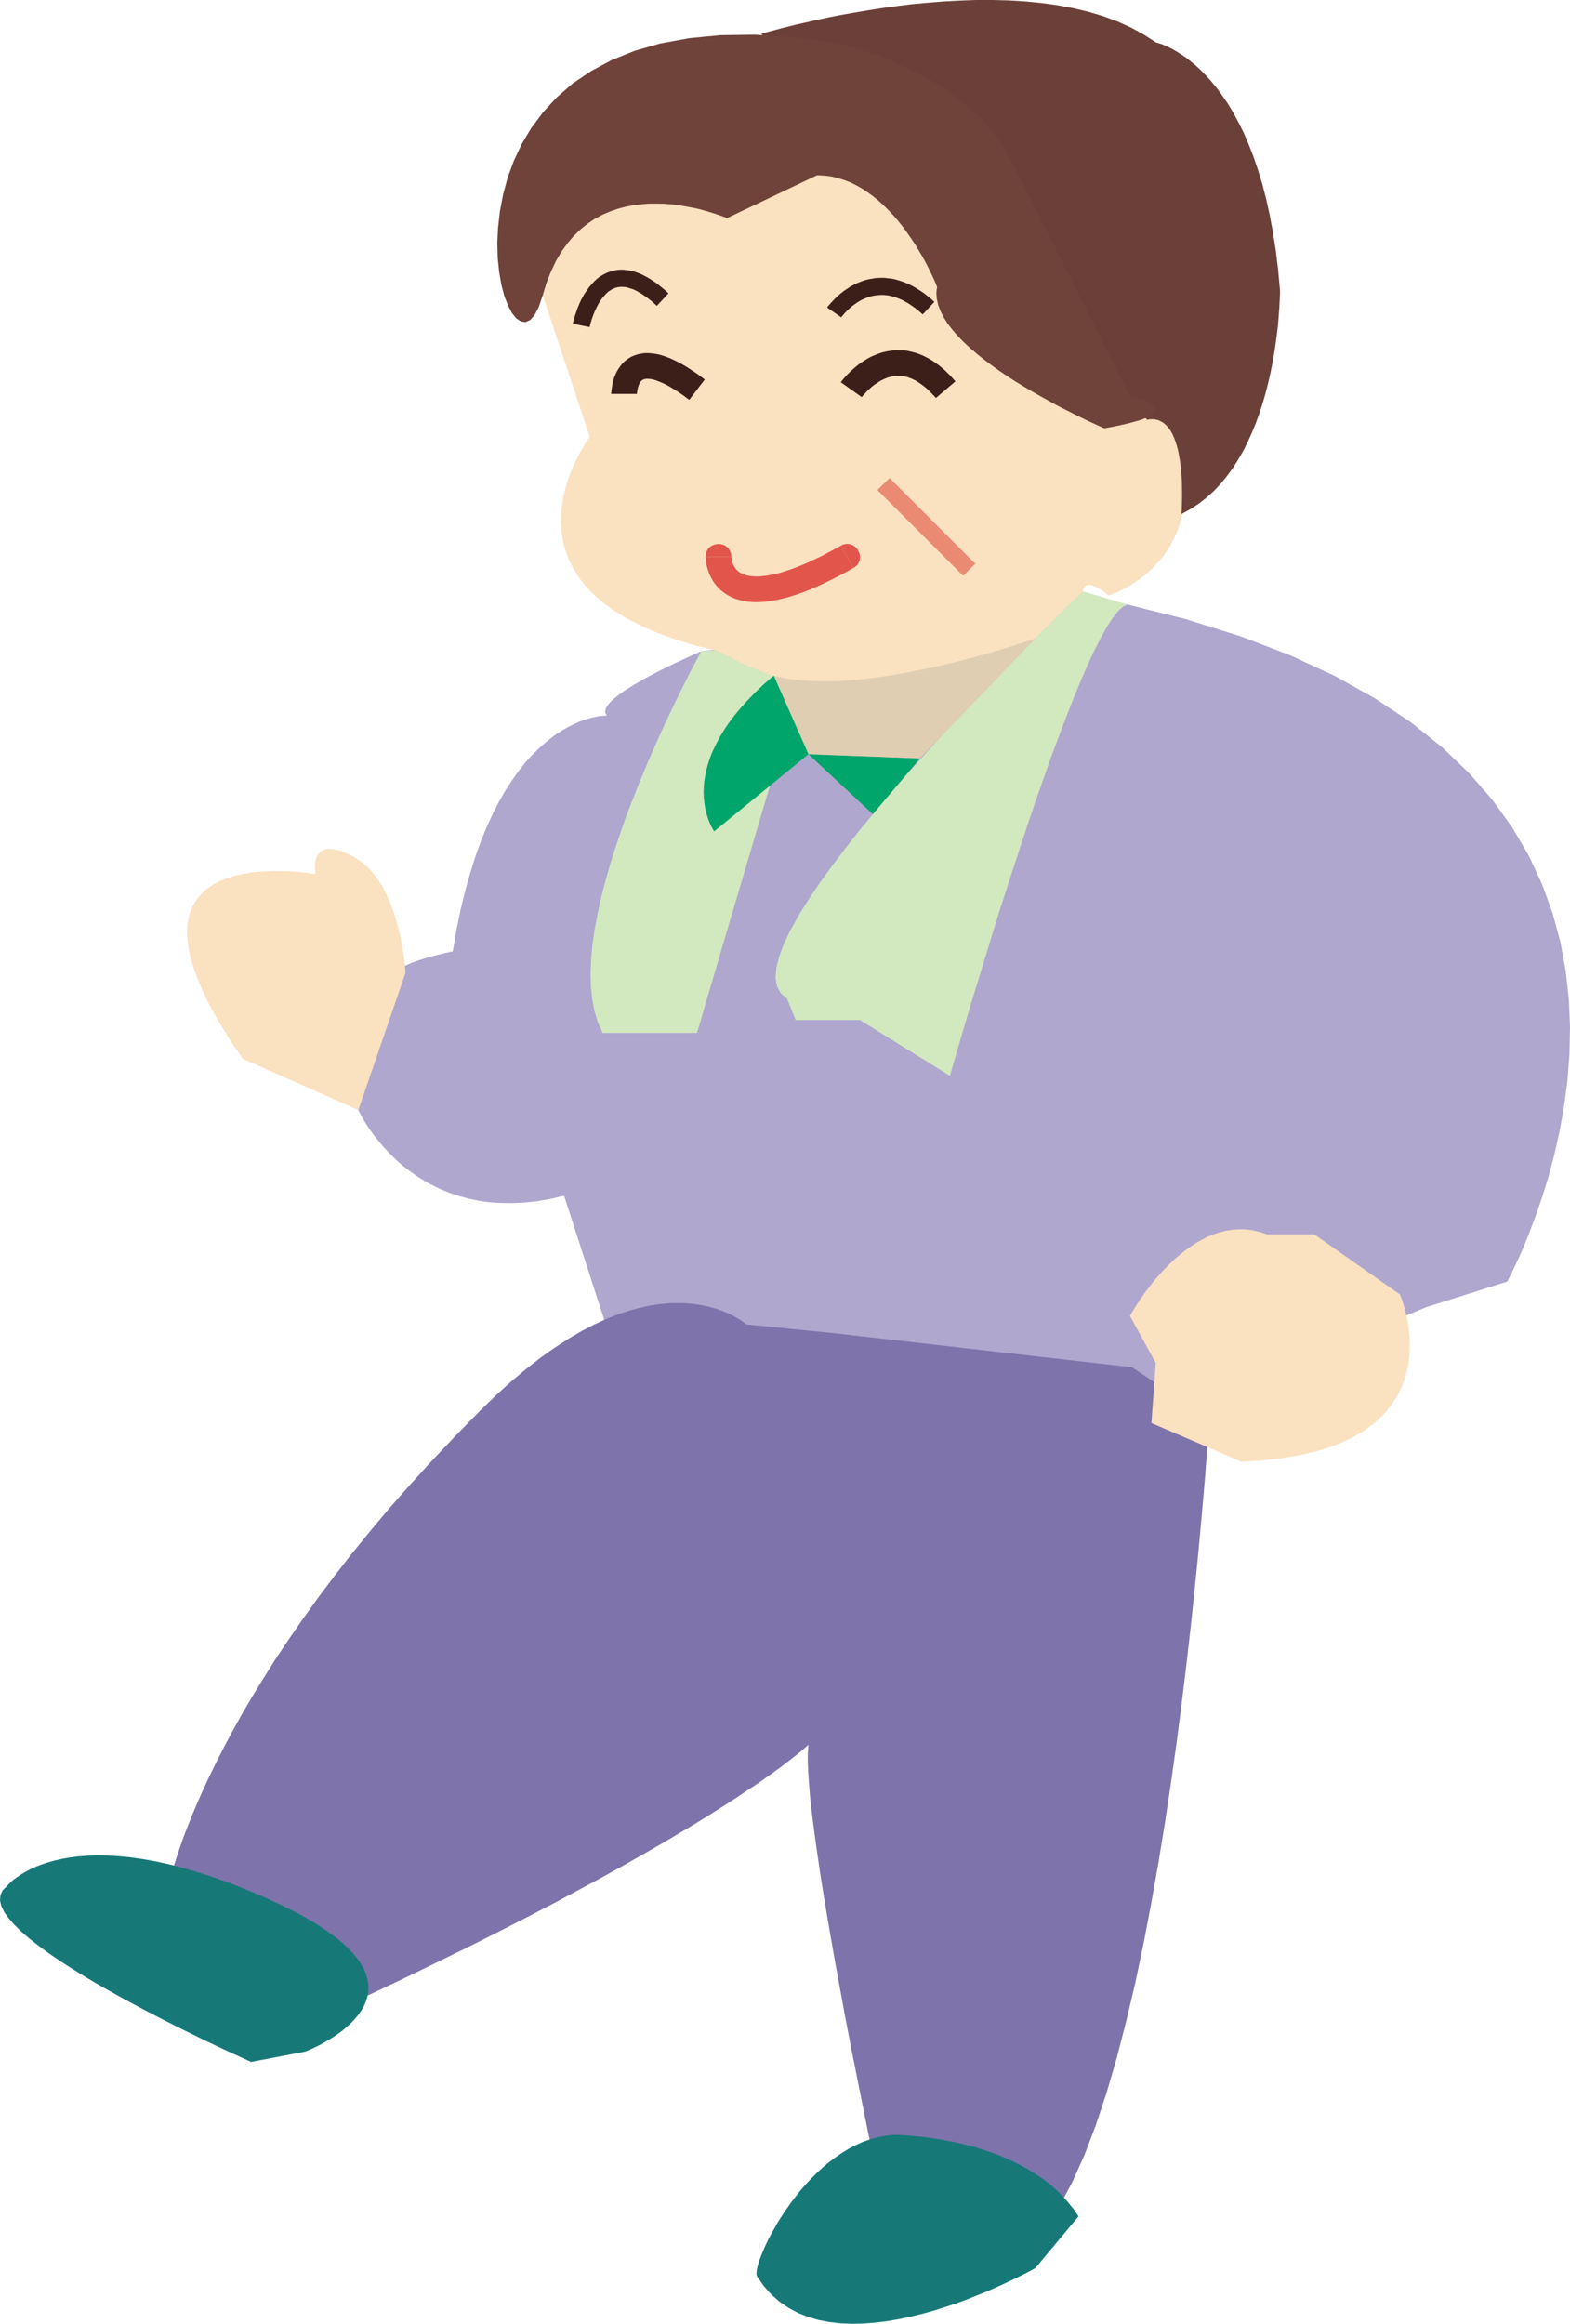 <svg xmlns="http://www.w3.org/2000/svg" width="2.161in" height="3.198in" fill-rule="evenodd" stroke-linecap="round" preserveAspectRatio="none" viewBox="0 0 10813 16000"><style>.pen1{stroke:none}.brush2{fill:#d2e8bf}.brush3{fill:#fae1c0}.brush4{fill:#6f423a}.brush8{fill:#00a56b}.brush11{fill:#e1554b}</style><path d="m4830 4484-9 4-24 10-37 17-48 22-56 26-63 30-65 33-67 35-33 18-32 19-32 18-30 19-29 18-26 19-25 18-22 18-19 17-16 17-13 16-10 16-5 15-1 13 4 13 8 12h-9l-25 2-19 2-22 4-25 6-28 7-31 10-34 12-35 16-38 19-39 22-41 26-42 31-43 35-44 40-45 45-45 50-44 56-45 63-44 68-44 76-42 82-42 90-40 98-38 105-36 114-35 123-32 131-29 141-26 150-21 4-53 12-36 9-40 10-43 13-44 14-22 8-22 8-21 9-21 9-21 10-19 10-19 10-17 11-16 11-14 11-13 12-10 12-9 13-6 13-4 13-2 14-177 856 5 10 14 26 10 19 13 22 16 25 18 28 21 29 24 32 26 32 29 34 32 34 35 35 37 35 41 34 44 33 47 33 50 31 53 28 56 27 60 24 63 21 66 18 70 15 73 10 76 5 81 1 83-4 88-9 91-16 95-22 325 1004-1 8-2 22-2 35-2 47-1 56 2 66 5 74 9 79 14 84 20 88 27 89 34 90 42 90 52 87 62 84 73 79 85 73 98 65 111 56 126 46 142 34 158 21 175 7 193-10 212-26 232-45 252-65 274-87 297-109 320-133 344-158 369-186 1890-797 561-177 5-10 16-31 24-50 32-67 37-84 40-100 43-114 44-128 43-139 40-151 36-160 30-169 24-177 14-184 4-188-8-193-22-196-36-197-54-199-72-198-91-196-114-194-136-190-161-185-187-179-215-172-245-163-275-154-308-143-343-131-378-119-415-104-1527 153-1396 172z" class="pen1" style="fill:#afa7ce"/><path d="m4830 4484-12 22-33 62-51 98-64 129-36 75-39 81-40 86-41 92-42 95-42 100-42 103-41 105-41 108-38 109-37 110-34 110-31 110-28 109-23 108-20 106-15 104-9 100-4 97 3 92 9 88 16 82 24 77 32 70h649l8-25 21-71 32-111 43-145 51-174 58-197 63-213 67-225 68-231 68-230 67-225 63-212 58-195 52-172 43-143 33-108-765 49z" class="pen1 brush2"/><path d="m8069 2914-16-41-16-38-15-35-16-33-16-30-16-27-16-25-16-23-16-21-16-18-15-16-16-13-15-12-15-10-15-8-15-6-14-4-15-2h-14l-13 1-14 2-13 5-13 5-12 7-12 9-12 9-11 11-11 12-11 13-10 15-9 15-9 16 127-520-1004-827-2569-532-442 1240 324 975-9 12-23 35-15 26-18 30-18 35-19 38-19 43-18 46-17 49-15 52-12 54-9 56-6 58-1 60 4 61 10 61 16 62 22 62 31 62 38 62 47 60 56 59 67 58 76 56 88 54 100 51 113 49 125 45 139 42 153 38 9 5 28 15 42 22 58 28 33 15 36 16 39 17 42 17 43 18 46 17 47 17 49 16 51 15 52 15 52 13 53 12 54 10 54 8 55 7 54 3 54 2 53-2 52-4 52-8 50-11 49-15 47-19 45-22 14-4 39-10 61-17 79-21 94-27 104-32 55-17 56-18 57-19 57-20 57-20 57-21 56-22 54-22 52-22 50-23 48-23 43-23 40-24 36-23 31-24 26-23 21-23 14-23 8-23 1-22-2-21-1-19 1-16 1-14 3-12 3-10 5-8 5-7 6-5 7-3 7-2 8-1h8l9 2 9 2 9 3 18 8 18 10 17 11 15 11 23 18 9 8 9-3 24-9 17-7 20-9 23-11 24-13 27-15 28-18 29-19 30-22 30-24 30-27 30-30 29-32 28-34 27-38 25-41 22-44 21-46 17-50 15-53 11-57 7-60 3-64-2-67-7-71-12-74-17-79-24-82-30-87z" class="pen1 brush3"/><path d="m7015 1266 738 1535-738-1535z" class="pen1 brush4"/><path d="m5243 232 21-6 61-16 44-12 52-13 59-15 67-15 74-17 80-17 85-17 91-16 95-16 100-16 102-14 106-13 109-10 110-9 112-6 113-4h113l113 3 113 7 111 11 110 15 107 20 105 25 101 30 98 36 93 42 88 48 84 54 8 3 24 7 16 6 20 8 23 11 26 13 27 16 30 19 32 21 33 26 35 29 36 33 36 37 37 41 38 46 37 51 38 55 37 61 36 67 36 72 34 79 33 84 31 91 30 98 27 104 25 112 22 119 20 127 16 134 13 143v14l-2 39-3 61-6 80-4 47-6 50-7 53-8 56-10 59-11 60-13 63-15 64-17 65-19 65-21 65-24 66-26 64-29 64-31 63-35 60-37 59-41 56-43 53-47 50-51 46-54 42-58 38-61 33v-8l2-22 1-35 1-45v-52l-1-59-2-31-2-31-3-32-4-32-4-31-6-32-6-30-8-30-9-28-10-27-11-25-13-23-14-20-16-18-17-15-20-12-20-9-23-5-25-1-26 4L5243 232z" class="pen1" style="fill:#6b4038"/><path d="m5730 9178 2067 236 532 355-5 70-14 197-11 140-14 165-17 187-19 207-23 225-25 240-29 253-32 263-35 272-39 278-42 280-46 282-50 281-53 277-57 271-62 262-65 252-70 239-74 223-78 205-83 185-87 163-92 138-96 110-102 81-106 48-111 15-117-23-11-15-32-45-24-31-29-36-34-41-40-46-43-48-49-52-26-26-27-28-29-27-29-28-31-28-32-28-33-29-34-28-35-29-36-28-37-28-38-28-6-27-16-78-26-122-32-159-38-190-43-215-45-233-45-246-23-125-22-125-22-126-21-124-20-123-19-120-17-117-16-112-14-107-13-102-10-95-7-87-5-80-3-70 1-61 4-49-8 7-26 23-46 38-68 53-43 33-50 36-56 40-63 44-71 47-78 52-85 55-94 59-102 63-111 66-120 71-129 74-138 78-148 82-158 85-168 90-179 93-190 97-201 101-212 104-224 109-236 112-249 116-260 120-886-1004 4-16 12-47 9-35 13-42 16-49 19-56 22-63 27-70 30-76 35-83 39-88 44-95 49-100 54-106 59-111 65-117 71-121 78-127 83-132 91-136 97-140 104-145 112-149 119-153 127-156 135-161 144-163 152-167 161-170 170-173 109-106 106-96 103-86 99-77 97-68 93-60 90-53 87-45 83-38 80-32 77-25 74-20 70-15 66-10 64-6 60-1 56 1 53 5 49 7 46 10 42 11 39 12 35 14 32 13 28 14 24 14 21 12 17 11 22 17 8 6 590 59z" class="pen1" style="fill:#7e73ab"/><path d="m47 12987 5-6 16-16 11-11 15-12 18-14 21-14 25-16 27-15 31-16 35-16 38-14 42-14 46-13 50-11 54-10 58-7 63-5 66-2 72 1 75 4 81 8 85 12 90 16 96 21 100 26 105 31 111 36 116 42 122 49 127 54 123 58 109 56 95 56 82 54 71 52 59 52 48 50 38 48 29 47 20 46 11 44 5 42-2 41-9 39-14 38-18 35-23 34-26 32-28 30-31 28-32 27-33 24-33 22-32 19-31 18-29 16-27 13-23 11-33 14-13 5-371 71-23-10-65-30-100-46-129-61-73-36-78-38-81-41-85-43-86-45-89-47-88-48-88-49-88-50-85-51-82-51-79-51-75-51-69-51-63-49-56-48-48-47-40-46-31-43-20-41-9-39 3-36 15-33 29-29zm5167 2687-3-10-1-14 2-18 4-22 7-25 9-28 12-31 14-34 16-36 18-38 21-39 23-41 24-42 27-42 29-43 30-43 33-43 34-43 36-42 38-40 40-40 41-38 43-36 44-33 46-31 47-29 49-25 49-22 52-18 52-14 54-10 55-5h10l30 1 46 3 62 5 36 4 39 4 41 6 44 7 46 8 47 9 50 11 50 12 52 14 53 16 53 18 53 19 53 22 53 24 52 26 51 28 50 31 49 33 48 36 45 39 43 42 40 45 38 47 35 51-295 354-16 10-47 25-34 17-40 20-46 22-51 24-56 25-60 26-65 26-68 27-71 26-74 24-76 24-79 22-79 19-80 17-81 14-81 10-81 6-80 2-78-3-77-9-75-14-72-21-69-27-65-35-62-42-57-50-52-58-47-67z" class="pen1" style="fill:#167978"/><path d="m2439 5901-30-15-27-13-25-10-23-8-21-5-20-4-17-1h-16l-14 2-13 3-11 5-10 6-9 7-7 8-7 8-5 10-5 10-3 10-3 11-2 10-2 21v20l2 31 2 12-18-3-49-6-34-4-39-4-44-3-48-1-51-1-54 2-55 3-55 6-56 10-54 12-53 17-51 20-47 25-44 31-38 35-33 41-27 48-20 54-12 61-3 68 7 76 17 85 27 92 40 102 52 111 65 121 80 130 95 142 797 354 325-945-1-7-1-20-3-31-5-41-7-50-10-56-6-30-6-32-8-32-9-33-9-33-10-34-12-34-13-34-13-33-15-34-17-32-17-32-19-30-20-30-22-27-23-27-25-24-26-23-28-20-29-18zm7203 3012-590-414h-325l-49-16-49-12-48-6-47-1-46 3-45 7-45 11-43 15-42 17-40 21-40 23-38 25-37 27-36 29-34 29-32 31-32 32-29 31-28 32-26 31-24 31-23 29-20 29-19 26-31 48-23 37-14 24-5 8 178 325-30 413 620 266 141-8 129-15 118-19 108-24 98-29 88-33 79-37 70-40 62-43 54-45 46-48 40-49 34-51 27-52 22-52 17-53 12-52 9-52 4-51 1-50-1-48-4-45-5-43-7-41-8-37-8-33-9-30-7-24-13-35-5-12z" class="pen1 brush3"/><path d="M5480 7023h442l620 384 11-36 29-102 46-157 61-205 74-242 83-271 45-144 47-146 49-150 49-150 50-151 51-150 52-147 51-145 52-139 51-134 50-128 49-119 48-110 46-100 45-88 42-76 40-62 37-47 35-31 31-14-308-92-29 28-82 79-125 124-162 161-91 93-97 100-102 105-105 111-108 116-109 119-110 121-109 123-108 124-105 125-101 123-96 122-91 120-84 116-75 112-67 107-56 101-46 95-33 87-20 79-6 69 10 59 26 49 43 36 60 148z" class="pen1 brush2"/><path d="m4919 5724-4-5-9-16-6-11-7-14-7-16-7-18-7-21-7-23-6-25-5-27-4-29-3-31-1-33 1-35 3-36 6-39 8-40 11-41 14-44 18-45 22-46 25-48 29-49 34-51 39-52 44-53 49-54 54-56 60-57 66-57 17 22 42 58 27 39 29 44 30 47 30 49 15 25 13 24 13 25 12 23 11 24 10 22 8 21 7 21 5 18 3 18 1 15-2 14-4 11-6 10-10 6-12 5-649 531z" class="pen1 brush8"/><path d="m5568 5193 443 413 325-384-768-29z" class="pen1 brush8"/><path d="m5329 4652 239 541 768 29 797-827-14 5-38 13-62 20-81 26-100 30-114 32-61 16-65 17-67 16-69 17-71 15-73 15-73 14-75 13-75 12-75 11-75 9-74 7-74 5-73 3h-71l-69-2-68-5-65-7-62-11-60-14z" class="pen1" style="fill:#dfceb1"/><path d="m5007 1502-11-5-33-12-23-8-27-9-32-10-35-10-38-10-42-9-44-8-47-8-48-6-50-4-52-1h-53l-54 4-54 7-54 10-54 14-54 19-52 22-52 28-50 33-48 39-47 45-43 50-42 58-38 64-34 72-31 79-27 87-27 80-29 56-31 35-32 14-32-5-32-21-30-38-27-52-25-65-20-77-15-86-10-96-3-102 5-108 13-113 22-115 31-116 43-117 54-115 67-112 81-108 94-102 109-95 126-85 142-76 159-64 178-51 198-36 217-21 238-3 261 16 282 36 10 3 29 6 45 12 60 17 34 11 38 12 39 13 43 15 44 17 46 19 47 20 49 22 49 23 50 26 51 28 51 29 51 32 50 33 50 36 49 38 47 40 46 42 45 44 42 47 41 50 38 52 35 54 32 57 829 1639 5 2 15 3 21 6 26 7 28 10 27 11 13 6 11 7 10 7 9 7 6 8 4 8 2 8-2 9-4 9-8 9-12 10-16 9-21 10-25 11-30 10-36 10-41 11-48 11-53 11-61 11-14-6-39-18-61-28-78-38-45-23-48-24-50-26-52-29-54-30-56-32-56-33-56-34-56-36-55-37-54-39-52-39-50-40-47-40-45-42-41-42-36-42-33-42-27-43-22-43-16-42-10-43-3-42 5-42-4-8-10-25-17-37-24-50-14-28-16-30-17-31-20-33-20-35-23-35-24-35-25-36-27-36-29-36-30-35-32-34-33-33-35-32-36-30-38-28-39-26-40-23-42-21-44-17-45-14-46-11-48-6-49-2-620 295z" class="pen1 brush4"/><path fill-rule="nonzero" d="m4604 2020-21-20-22-18-21-17-20-16-21-14-20-13-20-12-19-10-19-10-19-8-19-7-19-6-18-4-18-4-19-2-17-2h-17l-17 1-17 2-16 4-15 4-16 5-14 5-14 7-14 7-13 8-12 8-13 10-21 19-19 21-18 21-16 23-15 22-13 23-12 23-10 22-9 22-8 21-12 36-9 29-5 20-2 9 116 23 1-5 4-16 7-25 11-32 7-17 7-17 9-19 9-18 10-18 11-17 12-17 13-15 13-14 15-14 6-4 8-5 7-5 8-4 7-3 8-4 8-2 9-3 8-1 9-1 10-1h10l10 1 11 1 11 2 12 4 12 4 14 4 14 6 14 7 15 9 16 9 16 11 17 11 18 14 18 14 19 17 19 17zm1831 59-19-18-20-16-18-15-19-14-19-13-19-12-18-11-19-11-18-9-18-8-18-8-18-6-18-6-18-5-17-5-17-3-18-2-16-2-17-2h-33l-15 1-16 1-16 3-29 5-28 7-27 10-25 10-24 12-23 12-20 14-20 13-18 14-17 14-15 13-14 14-22 23-17 19-11 13-4 7 97 67 1-2 8-10 13-15 18-19 11-10 12-11 13-11 14-10 15-11 16-10 17-10 18-8 19-8 19-7 20-5 22-4 10-1 11-1 11-1h23l12 1 12 1 12 2 13 3 12 3 14 3 13 5 13 5 14 6 15 6 14 8 15 8 15 9 15 10 16 11 16 12 16 12 16 14 17 15zm-1581 534-48-36-45-30-23-15-21-13-21-12-20-11-20-10-19-9-19-9-18-7-19-7-18-6-17-5-17-4-17-3-17-2-16-2-16-1h-16l-15 1-15 3-15 2-14 4-15 5-13 5-15 7-21 13-21 16-18 18-15 19-13 19-11 19-8 19-8 18-5 18-5 18-5 28-3 24-2 16v9h177v1-9l2-13 4-18 1-7 3-8 3-9 4-7 4-7 3-6 5-5 3-4 5-3 7-4 3-1 3-1 3-1 4-1h5l5-1h6l7 1h8l8 1 9 2 10 2 10 3 12 4 12 5 13 5 14 6 15 7 16 8 16 9 17 10 18 11 18 11 41 28 43 32zm1726 13-18-21-18-20-19-18-18-18-19-16-18-15-19-14-18-13-19-12-19-11-19-10-18-9-19-8-19-7-18-6-19-5-18-4-18-4-19-2-18-1-17-1h-17l-18 1-18 2-31 5-31 7-30 10-28 11-27 12-24 14-23 14-22 15-20 15-18 15-17 15-16 15-25 25-19 22-12 15-6 8 144 102 1-1 8-10 14-15 19-21 11-9 12-11 13-11 14-10 15-10 15-10 17-9 17-8 17-7 17-6 18-4 20-3 8-1h29l10 1 10 1 10 2 10 2 11 3 11 4 11 4 12 5 12 6 12 6 12 8 13 8 13 9 13 10 14 11 14 12 14 14 14 14 15 16 15 16z" class="pen1" style="fill:#3d1f1a"/><path fill-rule="nonzero" d="m5037 3834-1-10-1-10-3-10-3-8-4-8-5-8-5-6-6-6-7-5-6-5-8-3-7-4-8-2-8-2-9-1h-16l-8 1-9 2-7 2-8 4-7 3-7 5-7 5-6 6-5 6-5 8-4 8-3 8-3 10-1 10v10z" class="pen1 brush11"/><path fill-rule="nonzero" d="m5790 3758-40 22-38 20-37 20-36 18-35 16-33 16-32 14-31 13-29 11-29 11-27 9-25 8-25 8-24 6-22 5-22 4-20 4-19 2-18 2-17 2h-31l-13-1-13-1-12-1-11-2-10-3-9-3-8-3-8-3-7-3-7-3-6-4-6-4-5-3-4-5-5-4-4-4-3-4-3-3-7-11-5-9-5-10-4-9-3-10-2-9-1-7-1-6-1-11v1h-177v13l2 19 2 15 4 17 5 17 6 19 7 21 11 21 12 22 14 21 10 12 9 11 11 10 10 11 12 9 13 10 13 9 14 8 15 9 16 7 16 7 17 5 18 5 18 5 20 3 20 3 20 2 21 1h22l22-1 24-1 24-3 24-4 26-4 26-5 28-7 28-7 29-9 30-9 31-11 32-11 33-13 33-15 36-15 36-17 37-18 38-19 39-20 41-22 42-24z" class="pen1 brush11"/><path fill-rule="nonzero" d="m5877 3911 9-5 8-7 7-6 6-7 5-8 4-8 3-7 2-8 2-9v-16l-1-8-2-8-3-8-3-8-3-7-5-7-5-7-5-6-6-6-7-5-7-4-7-4-8-3-8-2-8-2h-17l-10 2-9 2-9 4-10 5z" class="pen1 brush11"/><path fill-rule="nonzero" d="m6717 3881-590-590-84 83 591 591z" class="pen1" style="fill:#eb8a73"/></svg>

